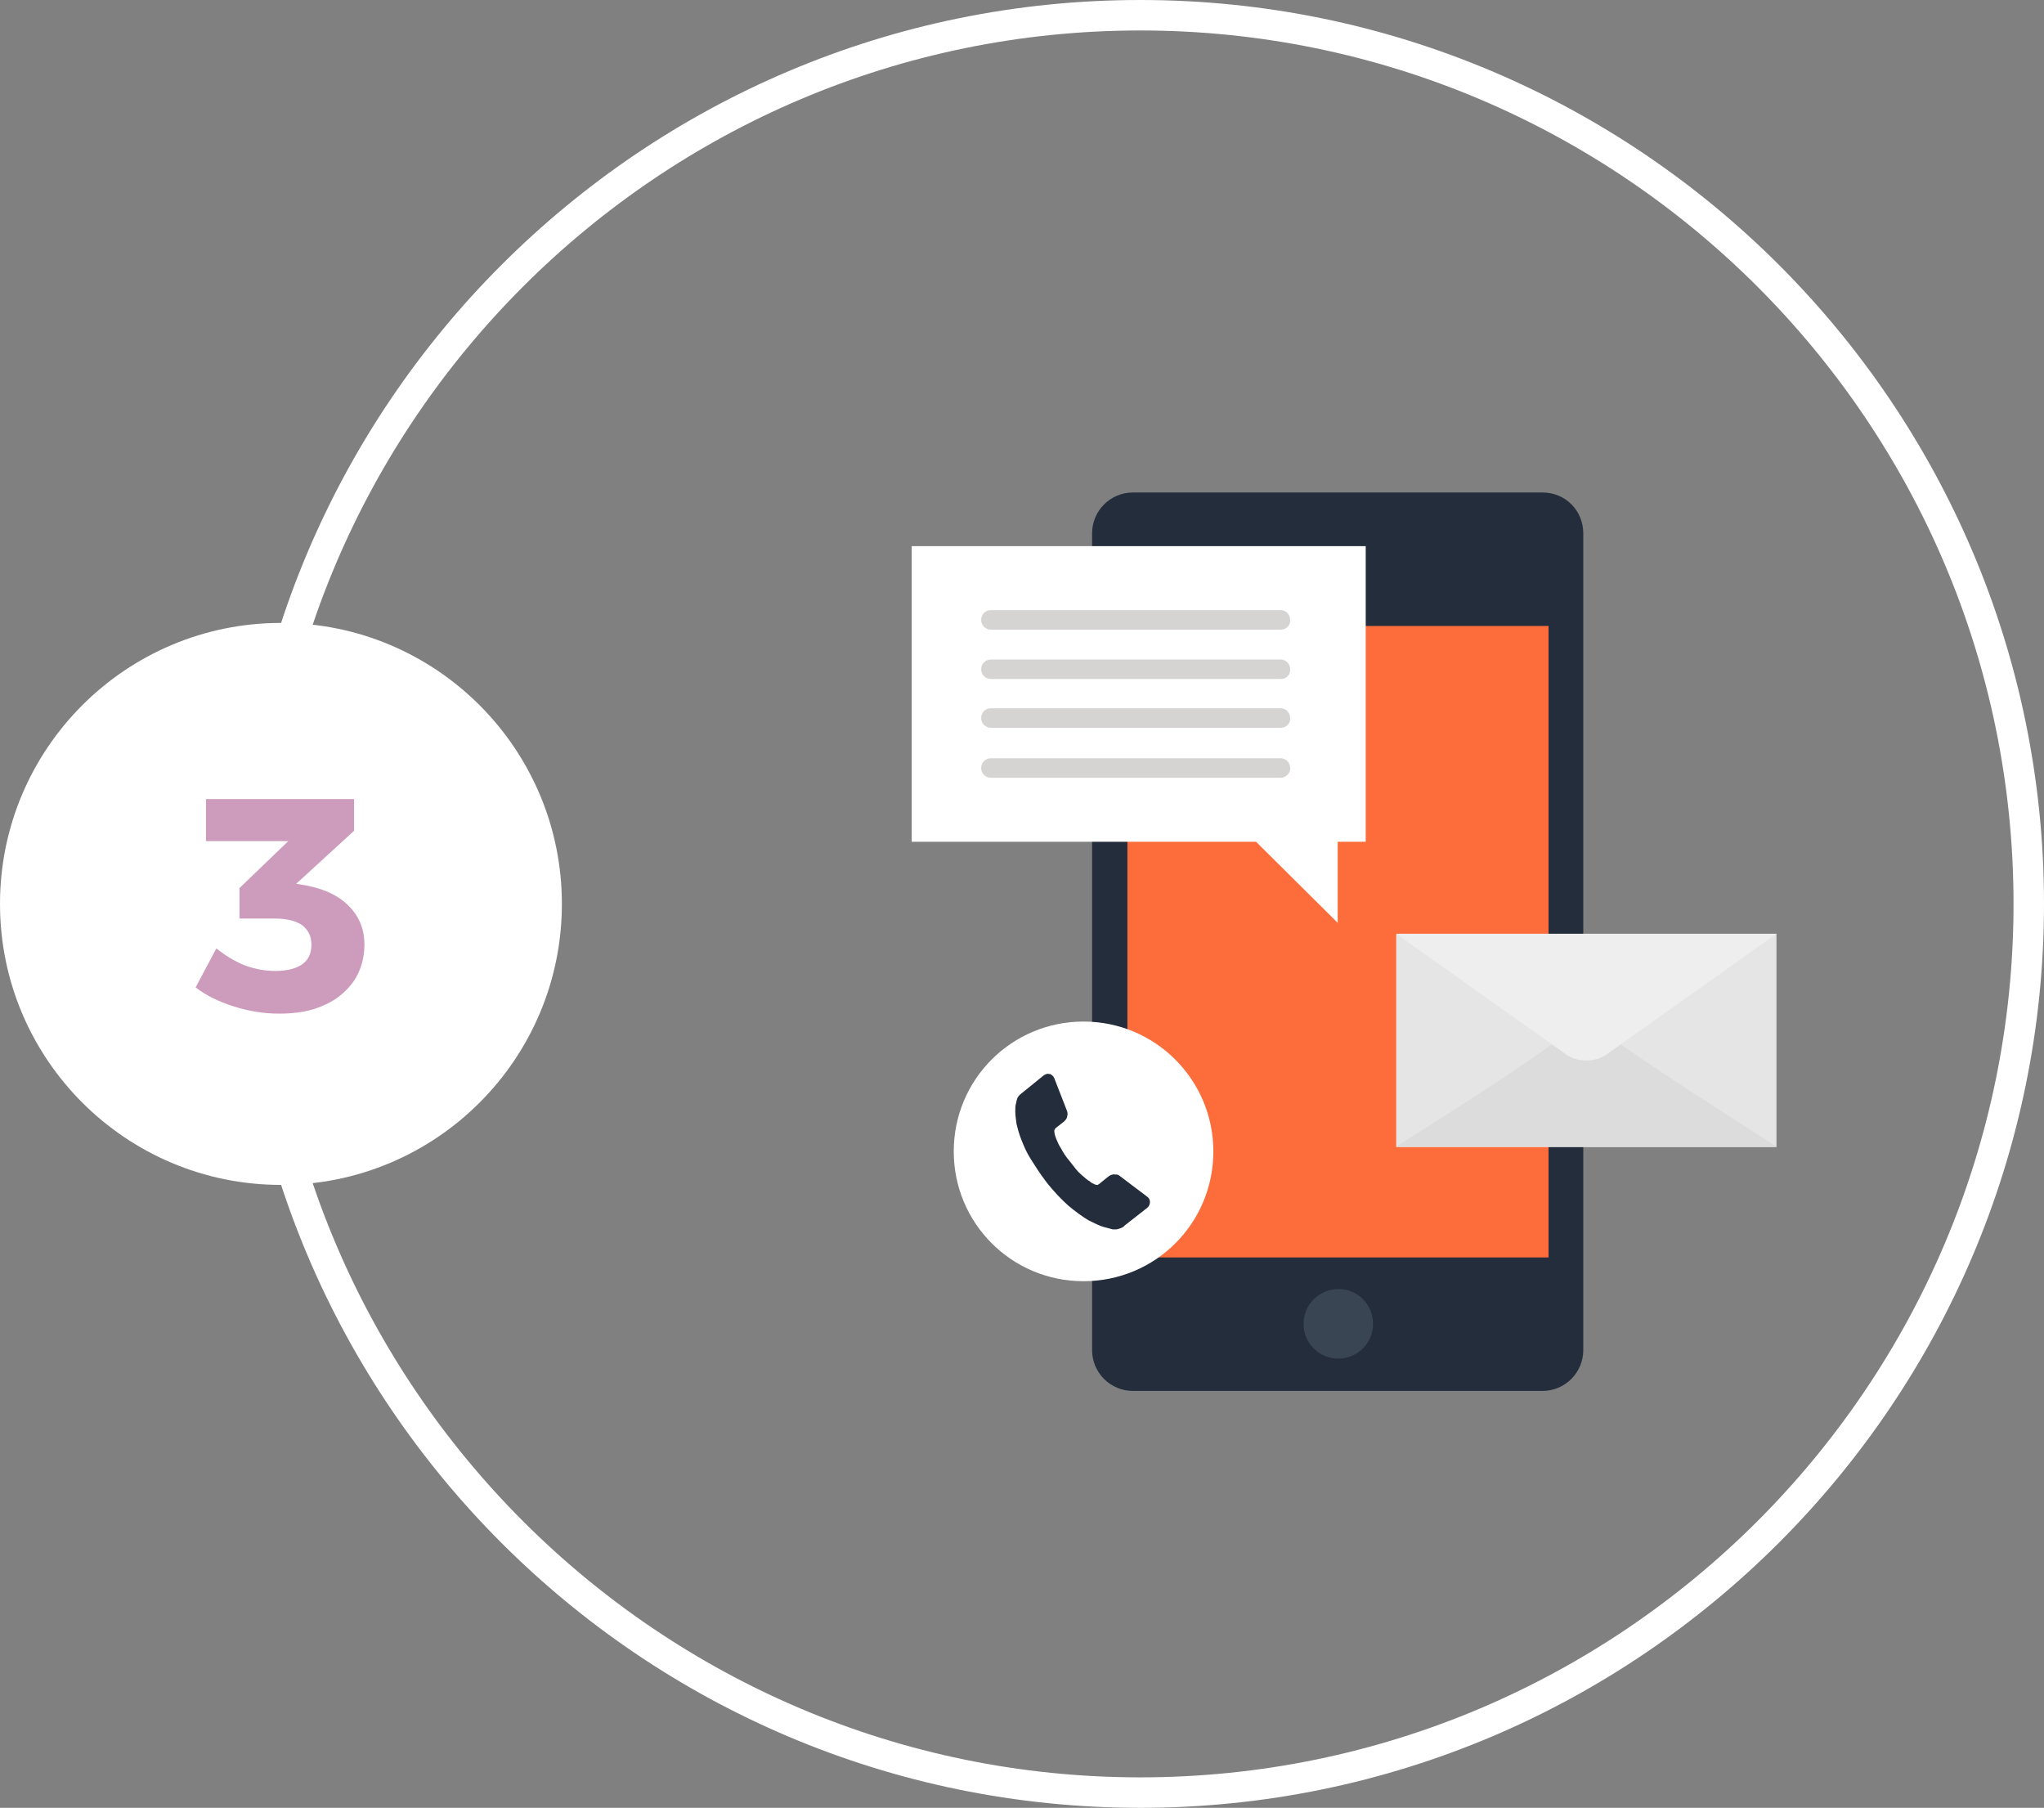 <?xml version="1.0" encoding="utf-8"?>
<!-- Generator: Adobe Illustrator 22.1.0, SVG Export Plug-In . SVG Version: 6.00 Build 0)  -->
<svg version="1.0" id="Capa_1" xmlns="http://www.w3.org/2000/svg" xmlns:xlink="http://www.w3.org/1999/xlink" x="0px" y="0px"
	 viewBox="0 0 335.4 296.6" style="enable-background:new 0 0 335.4 296.6;" xml:space="preserve">
<rect x="0" y="0" width="335.4" height="296.6" fill="#808080" stroke="none"/>
<style type="text/css">
	.st0{fill:#242D3C;}
	.st1{fill:#FC6D3B;}
	.st2{fill:#3A4554;}
	.st3{fill:#FFFFFF;}
	.st4{fill:#D5D4D3;}
	.st5{fill:#E5E5E5;}
	.st6{fill:#DCDCDC;}
	.st7{fill:#EEEEEE;}
	.st8{fill:#CD9BBB;}
</style>
<g>
	<g>
		<g>
			<g>
				<path class="st0" d="M253.1,80.8h-67.2c-3.7,0-6.7,3-6.7,6.7v134c0,3.7,3,6.7,6.7,6.7h67.2c3.7,0,6.7-3,6.7-6.7v-134
					C259.8,83.8,256.9,80.8,253.1,80.8"/>
			</g>
			<g>
				<rect x="185" y="102.7" class="st1" width="69.1" height="103.6"/>
			</g>
			<g>
				<path class="st2" d="M225.3,217.2c0,3.2-2.6,5.7-5.7,5.7c-3.2,0-5.7-2.6-5.7-5.7c0-3.2,2.6-5.7,5.7-5.7
					C222.7,211.4,225.3,214,225.3,217.2"/>
			</g>
			<g>
				<path class="st3" d="M199.1,188.9c0,11.8-9.5,21.3-21.3,21.3c-11.8,0-21.3-9.5-21.3-21.3s9.5-21.3,21.3-21.3
					C189.6,167.6,199.1,177.2,199.1,188.9"/>
			</g>
			<g>
				<path class="st0" d="M167.6,179.4c-0.2,0.2-0.4,0.3-0.5,0.5c-0.2,0.2-0.2,0.5-0.3,0.7c0,0,0,0.2-0.1,0.5
					c-0.1,0.3-0.1,0.7-0.1,1.3c0,0.5,0.1,1.2,0.2,2c0.2,0.8,0.4,1.6,0.8,2.6c0.4,1,0.8,2,1.5,3.1c0.7,1.1,1.5,2.4,2.5,3.7
					c1.3,1.7,2.6,3,3.7,4c1.2,1,2.3,1.8,3.3,2.4c1,0.5,1.8,0.9,2.5,1.1s1.2,0.3,1.5,0.4c0.2,0,0.2,0,0.3,0s0.2,0,0.2,0
					c0.2,0,0.5-0.1,0.8-0.2c0.2-0.1,0.5-0.2,0.6-0.4l3.7-2.9c0.3-0.2,0.5-0.6,0.5-1c0-0.4-0.2-0.7-0.5-0.9l-4.5-3.4l0,0
					c-0.2-0.2-0.4-0.2-0.7-0.2c-0.4-0.1-0.8,0.1-1.1,0.3l-1.6,1.3c-0.1,0-0.1,0.1-0.2,0.1s-0.2,0-0.2,0l-0.3-0.1
					c-0.2-0.1-0.5-0.2-0.8-0.5c-0.4-0.2-0.8-0.6-1.4-1.1s-1.1-1.2-1.8-2.1c-0.7-0.8-1.2-1.6-1.5-2.2c-0.4-0.6-0.6-1.1-0.8-1.6
					c-0.2-0.5-0.3-0.9-0.3-1.3c0-0.1,0-0.1,0.1-0.2c0-0.1,0.1-0.2,0.1-0.2l1.4-1.1c0.2-0.2,0.5-0.5,0.5-0.8c0.1-0.3,0.1-0.6,0-0.9
					l-2.1-5.4c-0.1-0.2-0.2-0.4-0.4-0.5c-0.2-0.2-0.3-0.2-0.5-0.2c-0.3-0.1-0.6,0.1-0.8,0.2L167.6,179.4z"/>
			</g>
			<g>
				<polygon class="st3" points="149.6,89.6 224.1,89.6 224.1,138.1 219.5,138.1 219.5,151.4 206.1,138.1 149.6,138.1 				"/>
			</g>
			<g>
				<path class="st4" d="M210.2,103.3h-47.6c-0.9,0-1.6-0.7-1.6-1.6s0.7-1.6,1.6-1.6h47.5c0.9,0,1.6,0.7,1.6,1.6
					C211.8,102.6,211,103.3,210.2,103.3"/>
			</g>
			<g>
				<path class="st4" d="M210.2,111.4h-47.6c-0.9,0-1.6-0.7-1.6-1.6s0.7-1.6,1.6-1.6h47.5c0.9,0,1.6,0.7,1.6,1.6
					C211.8,110.7,211,111.4,210.2,111.4"/>
			</g>
			<g>
				<path class="st4" d="M210.2,119.4h-47.6c-0.9,0-1.6-0.7-1.6-1.6s0.7-1.6,1.6-1.6h47.5c0.9,0,1.6,0.7,1.6,1.6
					C211.8,118.7,211,119.4,210.2,119.4"/>
			</g>
			<g>
				<path class="st4" d="M210.2,127.6h-47.6c-0.9,0-1.6-0.7-1.6-1.6s0.7-1.6,1.6-1.6h47.5c0.9,0,1.6,0.7,1.6,1.6
					C211.8,126.8,211,127.6,210.2,127.6"/>
			</g>
			<g>
				<rect x="229.1" y="153.2" class="st5" width="62.4" height="35"/>
			</g>
			<g>
				<path class="st6" d="M263.6,173c-1.8,1.3-4.8,1.3-6.6,0l-2.3-1.7c-7.2,5.3-25.6,16.8-25.6,16.8h62.4c0,0-18.3-11.6-25.6-16.8
					L263.6,173z"/>
			</g>
			<g>
				<path class="st7" d="M229.1,153.2l27.9,19.8c1.8,1.3,4.8,1.3,6.6,0l27.9-19.8H229.1z"/>
			</g>
		</g>
	</g>
</g>
<g>
	<path class="st3" d="M187.1,296.6c-81.8,0-148.3-66.5-148.3-148.3C38.8,66.5,105.3,0,187.1,0c81.8,0,148.3,66.5,148.3,148.3
		C335.4,230,268.9,296.6,187.1,296.6z M187.1,5c-79,0-143.3,64.3-143.3,143.3s64.3,143.3,143.3,143.3s143.3-64.3,143.3-143.3
		S266.1,5,187.1,5z"/>
</g>
<g>
	<circle class="st3" cx="46.1" cy="148.3" r="46.1"/>
</g>
<g>
	<path class="st8" d="M57.2,148.6c1.7,1.7,2.6,3.8,2.6,6.4c0,2.2-0.6,4.2-1.7,5.9c-1.2,1.7-2.8,3.1-4.9,4c-2.1,1-4.6,1.4-7.4,1.4
		c-2.5,0-5-0.4-7.5-1.2c-2.5-0.8-4.5-1.8-6.2-3.1l3.4-6.4c1.5,1.2,3,2.1,4.7,2.8c1.7,0.6,3.3,0.9,5,0.9c1.9,0,3.4-0.4,4.4-1.1
		c1-0.7,1.5-1.8,1.5-3.2c0-1.4-0.5-2.4-1.5-3.2c-1-0.7-2.5-1.1-4.5-1.1h-5.8v-5l8-7.7H33.8v-6.9h24.3v5.2l-9.5,8.7l1.8,0.3
		C53.3,145.9,55.5,146.9,57.2,148.6z"/>
</g>
</svg>
